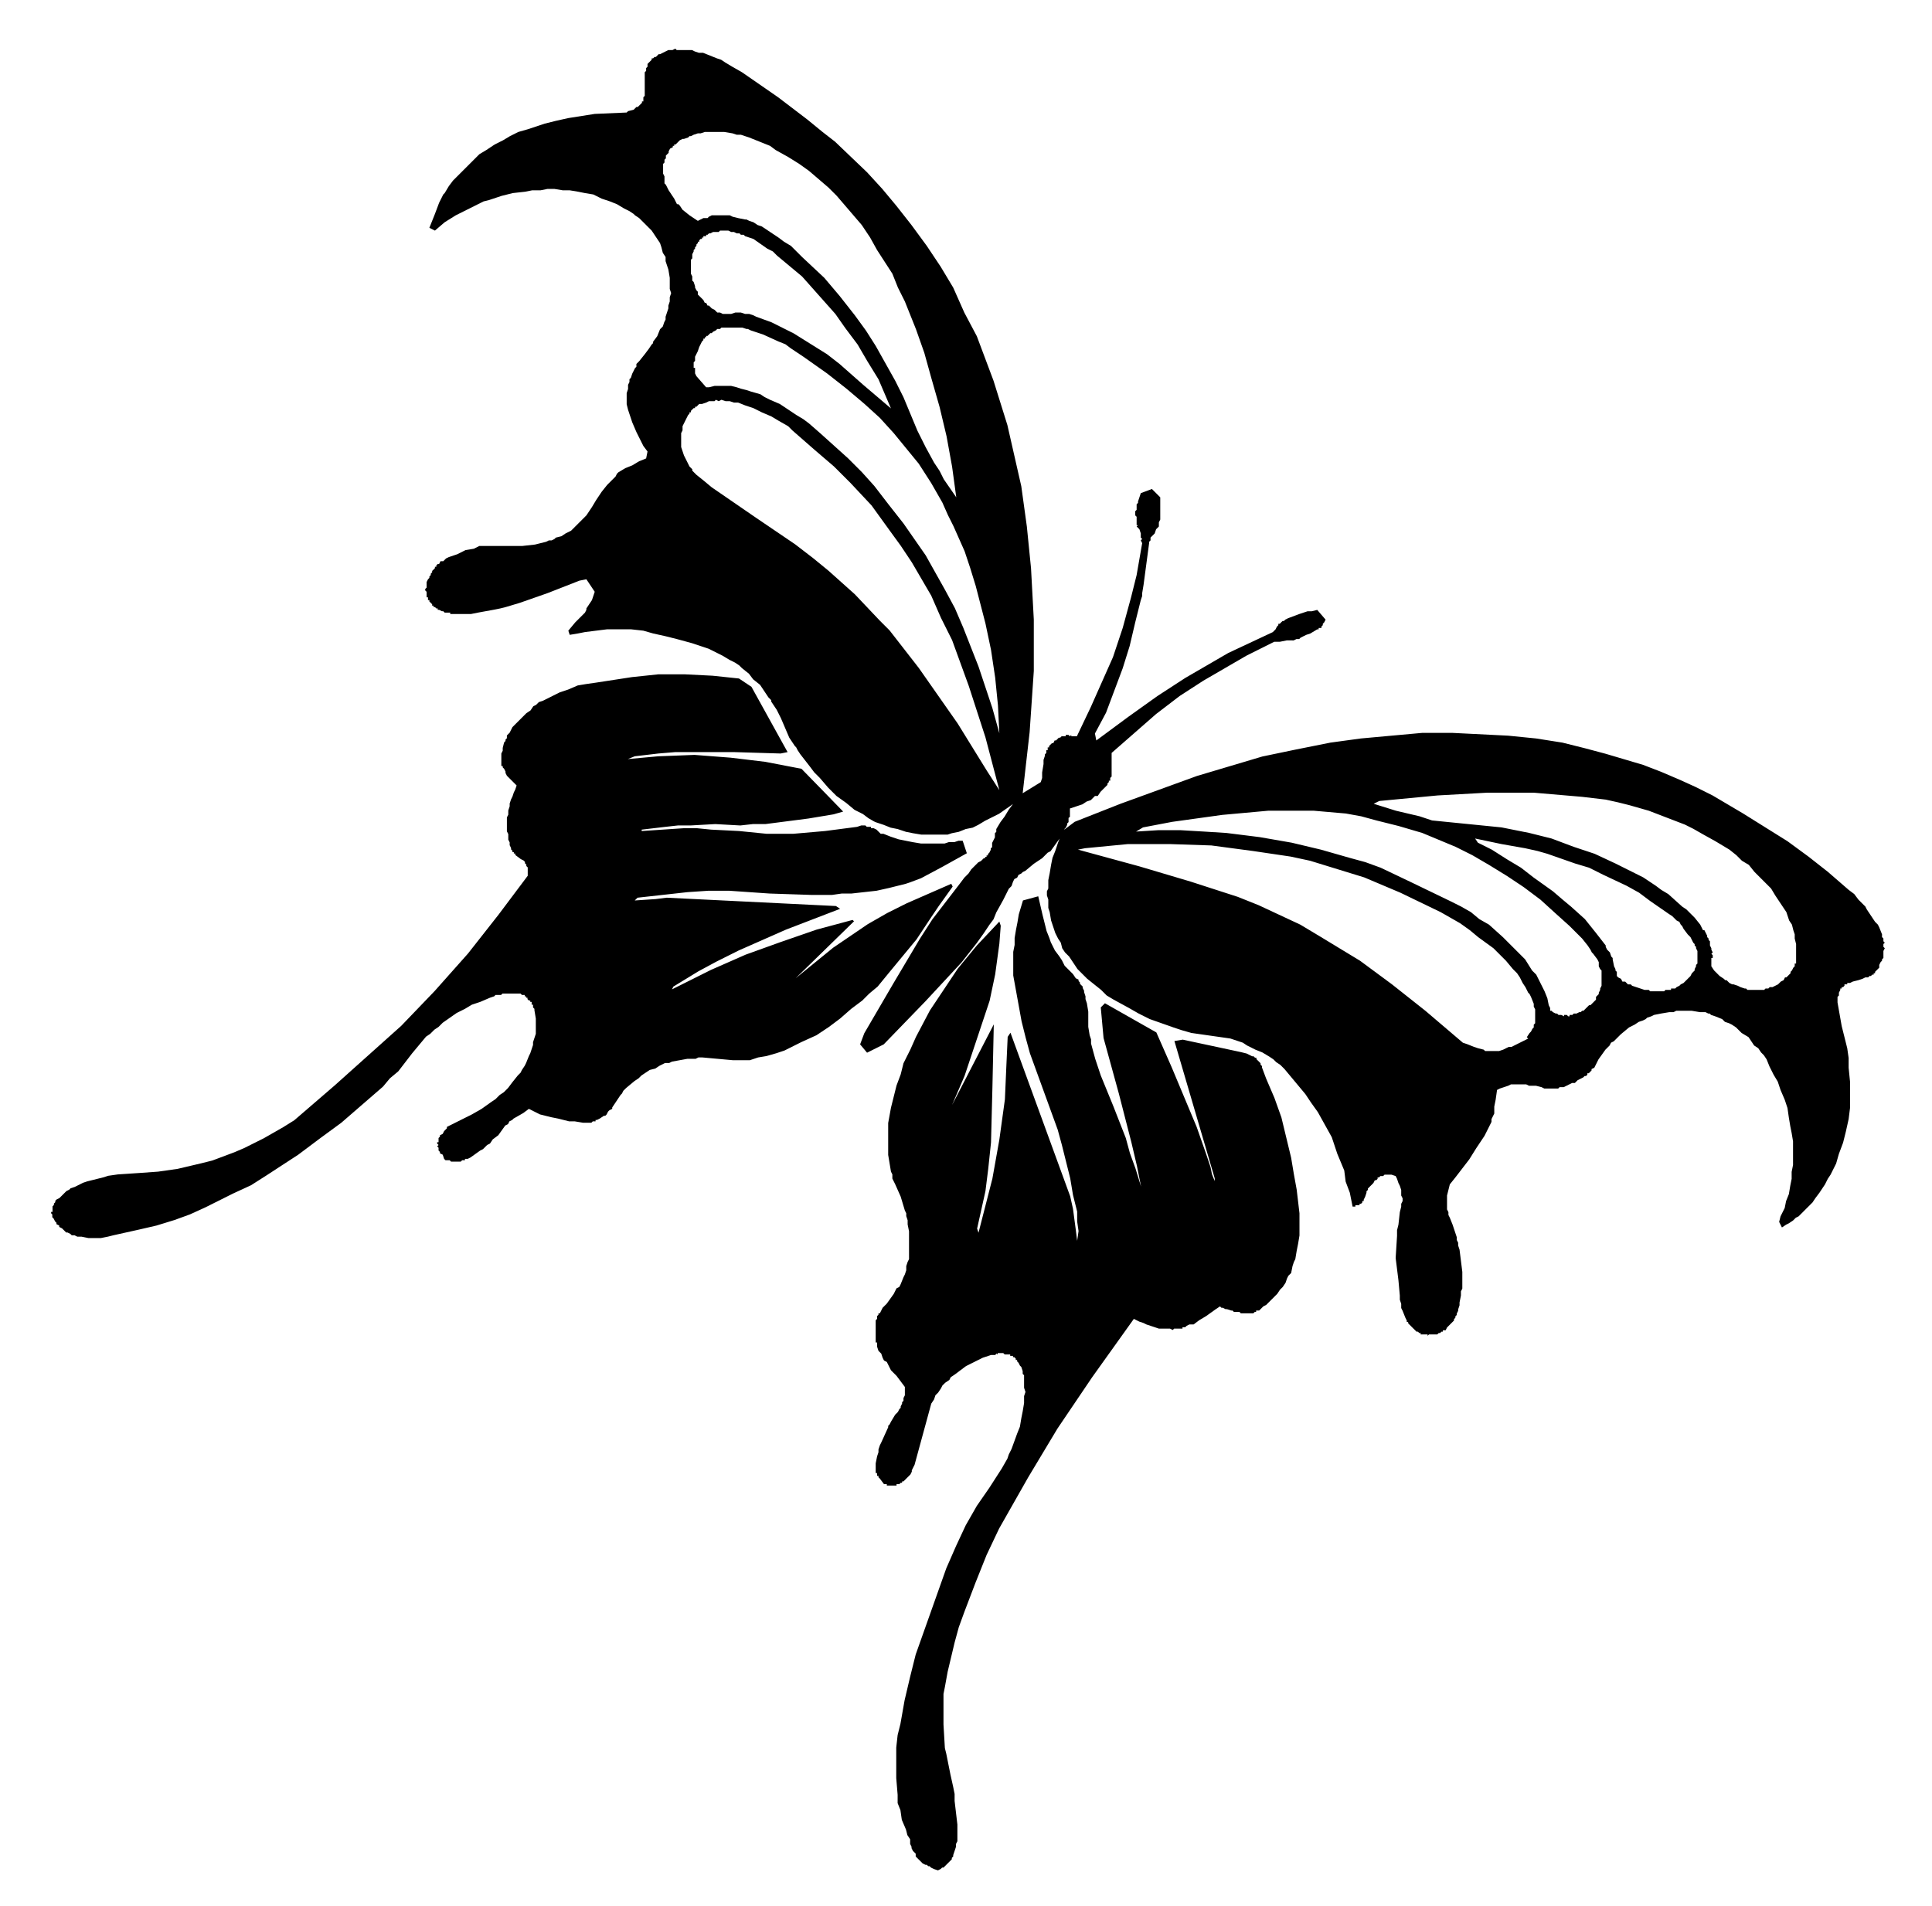 <?xml version="1.0" encoding="utf-8"?>
<!-- Generator: Adobe Illustrator 15.1.0, SVG Export Plug-In . SVG Version: 6.00 Build 0)  -->
<!DOCTYPE svg PUBLIC "-//W3C//DTD SVG 1.1//EN" "http://www.w3.org/Graphics/SVG/1.1/DTD/svg11.dtd">
<svg version="1.1" id="Layer_1" xmlns="http://www.w3.org/2000/svg" xmlns:xlink="http://www.w3.org/1999/xlink" x="0px" y="0px"
	 width="695.2px" height="686px" viewBox="0 0 695.2 686" enable-background="new 0 0 695.2 686" xml:space="preserve">
<path d="M615.8,344.8v0.5v0.5v0.5v0.5v1l1,1.5l1,1l1,1l1.5,1l0.5,0.5h0.5l0.5,0.5l0.5,0.5l1,0.5h0.5l1.5,0.5l1,0.5l1.5,0.5h0.5
	l0.5,0.5h1h0.5h0.5h1h0.5h1h0.5h1l0.5-0.5h0.5h0.5l0.5-0.5h1l1-0.5l1-0.5l1-1l1-0.5l0.5-1h0.5l0.5-0.5l0.5-0.5l0.5-0.5v-0.5l0.5-0.5
	l0.5-1l0.5-0.5v-0.5v-0.5h0.5v-0.5v-0.5v-0.5v-0.5v-1v-1.5v-1v-1v-0.5l-0.5-2v-1.5l-0.5-1.5l-0.5-2l-1-1.5l-0.5-1.5l-0.5-1.5l-1-1.5
	l-1-1.5l-2-3l-1.5-2.5l-2-2l-4-4l-2-2.5l-2.5-1.5l-2-2l-2.5-2l-2.5-1.5l-2.5-1.5l-4.5-2.5l-3.5-2l-3-1.5l-6.5-2.5l-6.5-2.5l-7-2
	l-4-1l-4.5-1l-8.5-1l-17.5-1.5h-7.5h-9l-18,1l-21,2l-2,1l8,2.5l8.5,2l4.5,1.5l5,0.5l10,1l10,1l5,1l5,1l8,2l8,3l7.5,2.5l7.5,3.5
	l5,2.5l5,2.5l4.5,3l2,1.5l2.5,1.5l5,4.5l1.5,1l1,1l1,1l1,1l2,2.5l1,2h0.5l0.5,1l0.5,1v0.5l0.5,0.5v0.5l0.5,0.5v1.5l0.5,1v0.5l0.5,1
	l-0.5,0.5l0.5,0.5v0.5v0.5L615.8,344.8L615.8,344.8L615.8,344.8z M598.8,356.8l0.5-0.5h1h0.5h0.5v-0.5h0.5h0.5h0.5l0.5-0.5l1-0.5
	l0.5-0.5l1-0.5l0.5-0.5l0.5-0.5l0.5-0.5l0.5-0.5l0.5-0.5l0.5-1l0.5-0.5l0.5-0.5v-0.5l0.5-1v-0.5l0.5-0.5v-0.5v-0.5v-0.5v-0.5v-1v-1
	v-0.5l-0.5-1v-0.5l-0.5-0.5v-0.5l-0.5-0.5l-0.5-1l-0.5-1l-1-1l-1.5-2l-0.5-1l-0.5-0.5l-0.5-1l-1-0.5l-1.5-1.5l-1.5-1l-6.5-4.5l-4-3
	l-4.5-2.5l-8.5-4l-5-2.5l-5-1.5l-10-3.5l-3.5-1l-4.5-1l-8.5-1.5l-9.5-2l1,1.5l5,2.5l5.5,3.5l5,3l4.5,3.5l7,5l3.5,3l3,2.5l5,4.5
	l2,2.5l2,2.5l3.5,4.5v0.5l0.5,1l1,1l0.5,1.5l0.5,0.5v0.5l0.5,2.5l0.5,1v0.5l0.5,0.5v1v0.5l0.5,0.5l1,0.5l0.5,1h1l0.5,0.5l0.5,0.5h1
	l0.5,0.5l1.5,0.5l1.5,0.5l1.5,0.5h1.5l0.5,0.5h1h0.5h1h1.5L598.8,356.8L598.8,356.8L598.8,356.8z M567.3,364.8l1-0.5h0.5l0.5-0.5
	h0.5l0.5-0.5l0.5-0.5l0.5-0.5l0.5-0.5h0.5l0.5-0.5l0.5-0.5l0.5-0.5l0.5-0.5v-1l0.5-0.5l0.5-0.5v-0.5l0.5-1v-0.5l0.5-1v-0.5v-1v-0.5
	v-0.5v-0.5v-0.5v-0.5v-0.5v-0.5v-0.5l-0.5-0.5l-0.5-1v-1.5l-0.5-1l-1.5-2l-0.5-0.5l-0.5-1l-1-1.5l-2-2.5l-2.5-2.5l-2-2l-5-4.5
	l-5.5-5l-6-4.5l-6-4l-6.5-4l-6-3.5l-6-3l-6-2.5l-6-2.5l-8.5-2.5l-8-2l-5.5-1.5l-5.5-1l-11.5-1h-8h-8.5l-16.5,1.5l-18,2.5l-10.5,2
	l-2.5,1.5l8-0.5h8l8.5,0.5l8,0.5l12,1.5l11.5,2l10.5,2.5l10.5,3l5.5,1.5l5.5,2l10.5,5l14.5,7l4,2l3.5,2l3,2.5l3.5,2l5,4.5l2.5,2.5
	l2.5,2.5l3,3l2.5,4l1.5,1.5l1,2l1,2l1,2l1,2.5l0.5,2.5l0.5,1v1h0.5l0.5,0.5l1,0.5h0.5l0.5,0.5h0.5h0.5l1,0.5v-0.5h0.5h0.5l0.5,0.5
	h0.5v-0.5h0.5h0.5l0.5-0.5h0.5L567.3,364.8L567.3,364.8L567.3,364.8z M664.7,353.8v0.5h-0.5h-0.5v0.5l-0.5,0.5h-0.5v0.5h-0.5v0.5
	l-0.5,1v1l-0.5,0.5v0.5v0.5v1l1.5,8.5l2,8l0.5,3.5v3.5l0.5,5v2.5v2.5v4.5l-0.5,4l-1,4.5l-1,4l-1.5,4l-1,3.5l-1,2l-1,2l-1,1.5l-1,2
	l-2,3l-1.5,2l-1,1.5l-1.5,1.5l-1.5,1.5l-1.5,1.5l-0.5,0.5l-1,0.5l-1,1l-1.5,1l-1,0.5l-1.5,1l-1-2l0.5-2l1.5-3l0.5-2.5l1-2.5l0.5-3
	l0.5-2.5v-2.5l0.5-2.5v-3v-2.5v-3l-0.5-3l-0.5-2.5l-0.5-3l-0.5-3.5l-1-3l-1.5-3.5l-1-3l-1.5-2.5l-1.5-3l-1-2.5l-1-1.5l-1-1l-1-1.5
	l-1.5-1l-1-1.5l-1-1.5l-2.5-1.5l-2-2l-1.5-1l-1-0.5l-1.5-0.5l-1-1l-2.5-1l-1.5-0.5l-0.5-0.5h-0.5l-1-0.5h-0.5h-1.5l-3-0.5h-1.5h-1
	h-1.5h-1.5l-1,0.5h-1.5l-3,0.5l-2.5,0.5l-1,0.5l-1.5,0.5l-0.5,0.5l-1,0.5l-1.5,0.5l-1.5,1l-2,1l-3,2.5l-2.5,2.5l-1,0.5l-0.5,1
	l-0.5,0.5l-1,1l-2.5,3.5l-1,2l-0.5,1l-1,0.5v0.5l-0.5,0.5l-0.5,0.5h-0.5v0.5l-0.5,0.5h-0.5l-0.5,0.5l-1,0.5l-1,0.5l-1,1h-1l-1,0.5
	l-1,0.5l-1,0.5h-1.5l-0.5,0.5h-0.5h-0.5h-0.5h-0.5h-0.5h-1h-1.5l-1-0.5l-2-0.5h-2.5l-1-0.5h-1h-1h-0.5h-0.5h-1h-0.5h-0.5h-0.5
	l-1,0.5l-1.5,0.5l-1.5,0.5l-1,0.5l-0.5,3.5l-0.5,2.5v1.5v1l-0.5,1l-0.5,1v1l-0.5,1l-1,2l-1,2l-3,4.5l-2.5,4l-5,6.5l-2,2.5l-0.5,2
	l-0.5,2v0.5v1v0.5v1v0.5v1.5l0.5,1v1l0.5,1l1,2.5l1.5,4.5v1l0.5,1v1l0.5,1.5l1,8v2v2v2l-0.5,1v1.5l-0.5,2.5v1l-0.5,1.5v0.5l-0.5,1
	v0.5l-0.5,0.5v0.5l-0.5,0.5v0.5l-0.5,0.5l-1,1l-0.5,0.5l-0.5,0.5l-0.5,1h-1v0.5h-0.5l-0.5,0.5h-0.5l-0.5,0.5h-0.5h-0.5h-0.5h-0.5
	h-0.5h-0.5l-0.5,0.5v-0.5h-0.5h-0.5h-0.5h-0.5h-0.5v-0.5h-0.5l-0.5-0.5h-0.5l-0.5-0.5l-0.5-0.5l-0.5-0.5l-0.5-0.5l-0.5-0.5l-0.5-0.5
	v-0.5h-0.5v-0.5l-0.5-1l-1-2.5l-0.5-1v-1.5l-0.5-1.5v-1.5l-0.5-5.5l-0.5-4l-0.5-4l0.5-8v-1v-1l0.5-2l0.5-4.5l0.5-2v-1l0.5-1v-1
	l-0.5-1v-0.5v-0.5v-0.5v-0.5l-0.5-1.5l-0.5-1l-0.5-1.5l-0.5-1l-1.5-0.5h-1h-0.5h-0.5h-0.5l-0.5,0.5h-0.5h-0.5l-0.5,0.5h-0.5v0.5
	l-0.5,0.5h-0.5l-0.5,1l-0.5,0.5l-1.5,1.5v0.5l-0.5,0.5v0.5l-0.5,1.5l-0.5,1v0.5h-0.5v0.5l-0.5,0.5h-0.5v0.5h-0.5h-0.5h-0.5v0.5h-0.5
	h-0.5l-1-5l-1.5-4l-0.5-4l-2.5-6l-1-3l-1-3l-2.5-4.5l-2.5-4.5l-2.5-3.5l-2-3l-2.5-3l-2.5-3l-2.5-3l-1.5-1.5l-1.5-1l-1-1l-1.5-1
	l-2.5-1.5l-1.5-0.6l-1-0.4l-3-1.5l-1.5-1l-1.5-0.5l-1.5-0.5l-1.5-0.5l-3.5-0.5l-3.5-0.5l-7-1l-3.5-1l-1.5-0.5l-1.5-0.5l-8.5-3l-4-2
	l-3.5-2l-5.5-3l-2.5-1.5l-2-2l-2.5-2l-2.5-2l-2.5-2.5l-1-1l-1-1.5l-2-3l-1.5-1.5l-1-1.5l-0.5-2l-1-1.5l-1-2l-0.5-1.5l-1-3l-0.5-3
	l-0.5-1.5v-1.5v-1.5l-0.5-1.5v-1.5l0.5-1v-3l0.5-2.5l0.5-3l0.5-2.5l1-2.5l1-3l1-2.5l1-2l4-3l16.5-6.5l27.5-10l23.5-7l12-2.5
	l12.5-2.5l11-1.5l11-1l11-1h11l10,0.5l10,0.5l10,1l9.5,1.5l8,2l7.5,2l13.5,4l6.5,2.5l7,3l5.5,2.5l6,3l11,6.5l16,10l7.5,5.5l7,5.5
	l7.5,6.5l2,1.5l1.5,2l1.5,1.5l1,1l0.5,1l2,3l1,1.5l1,1l0.5,1l1,2.5v1l0.5,0.5v0.5v0.5l0.5,0.5l-0.5,0.5v1l0.5,0.5l-0.5,1v1v0.5v1
	l-0.5,0.5v0.5l-0.5,0.5l-0.5,1v0.5v0.5l-0.5,0.5l-0.5,0.5l-0.5,0.5v0.5h-0.5v0.5h-0.5l-0.5,0.5h-0.5l-0.5,0.5h-0.5h-0.5l-1,0.5
	l-1.5,0.5l-2,0.5l-1,0.5h-0.5L664.7,353.8L664.7,353.8L664.7,353.8z M552.4,368.3v-0.5v-0.5v-1v-0.5v-0.5v-1v-0.5v-0.5l-0.5-1v-0.5
	v-0.5l-1-2.5l-0.5-1l-0.5-0.5l-1-2l-1-1.5l-1-2l-1-1.5l-1.5-1.5l-2.5-3l-1.5-1.5l-1-1l-2-2l-5.5-4l-3-2.5l-3.5-2.5l-3.5-2l-3.5-2
	l-14.5-7l-13-5.5l-6.5-2l-6.5-2l-6.5-2l-7-1.5l-13.5-2l-15-2l-15-0.5h-15l-15.5,1.5l-2.5,0.5l22,6l18.5,5.5l17,5.5l7.5,3l7.5,3.5
	l7.5,3.5l7.5,4.5l14,8.5l11.5,8.5l12,9.5l13.5,11.5l1.5,0.5l2.5,1l1.5,0.5l2,0.5l0.5,0.5h1h0.5h0.5h0.5h0.5h1h0.5h0.5l1.5-0.5l1-0.5
	l1-0.5h1l1-0.5l1-0.5l1-0.5l1-0.5l1-0.5l1-0.5l-0.5-0.5l1-1.5l0.5-0.5l0.5-1l0.5-0.5v-0.5v-0.5L552.4,368.3z M384.5,294.4v1v0.5
	l-0.5,0.5v0.5l-0.5,1l-0.5,0.5v0.5l-1,2l-1.5,2l-2.5,3.5l-1,0.5l-0.5,0.5l-1.5,1.5l-3,2l-3,2.5l-1,0.5l-0.5,0.5l-1,0.5l-0.5,1
	l-1,0.5l-0.5,1l-0.5,1.5l-1,1l-1,2l-1,2l-2.5,4.5l-1,2.5l-1.5,2l-2,3l-2.5,3.5l-5.5,7l-13,14l-15,15.5l-6,3l-2.5-3l1.5-4l10.5-18
	l9.5-16l4.5-7l5-6.5l5-6.5l1.5-2l1.5-1.5l1-1.5l1-1l0.5-0.5l0.5-0.5l0.5-0.5l1-0.5l1-1h0.5v-0.5h0.5v-0.5h0.5v-0.5l0.5-0.5l0.5-1
	v-0.5l0.5-0.5v-1.5l1-2v-1v-0.5l0.5-0.5v-1l1.5-2.5l1.5-2l1.5-2.5l1.5-2l-5,3.5l-5,2.5l-2.5,1.5l-1,0.5l-1,0.5l-2.5,0.5l-2.5,1
	l-2.5,0.5l-1.5,0.5h-1h-1.5h-1.5h-1.5h-1h-3l-3-0.5l-2.5-0.5l-3-1l-2.5-0.5l-2.5-1l-3-1l-0.6-0.3l-1.9-1.1l-2-1.5l-3-1.5l-3-2.5
	l-3.5-2.5l-3-3l-3-3.5l-2-2l-1.5-2l-3.5-4.5l-1-1.5l-0.5-1l-0.5-0.5l-2-3l-3-7l-1.5-3l-2-3v-0.5l-0.5-0.5l-0.5-0.5l-1-1.5l-1-1.5
	l-1-1.5l-2.5-2l-1.5-2l-2.5-2l-1-1l-1.5-1l-1-0.5l-1-0.5l-2.5-1.5l-5-2.5l-6-2l-5.5-1.5l-4-1l-4.5-1l-3.5-1l-4.5-0.5h-4h-4.5l-4,0.5
	l-4,0.5l-2.5,0.5l-3,0.5l-0.5-1.5l2.5-3l2.5-2.5l1-1l0.5-1v-0.5l1-1.5l1-1.5l0.5-1.5l0.5-1.5l-3-4.5l-2.5,0.5l-11.5,4.5l-10,3.5
	l-5,1.5l-2,0.5l-2.5,0.5l-5.5,1l-2.5,0.5h-1.5h-1h-3h-1h-0.5h-0.5v-0.5h-0.5h-1.5l-0.5-0.5h-0.5l-1-0.5h-0.5v-0.5h-0.5l-0.5-0.5
	h-0.5v-0.5h-0.5v-0.5l-0.5-0.5l-0.5-0.5v-0.5h-0.5v-1h-0.5v-0.5v-1v-0.5l-0.5-0.5v-0.5l0.5-0.5v-0.5v-0.5v-1l0.5-1l0.5-0.5v-0.5
	l0.5-0.5v-0.5l0.5-0.5v-0.5l0.5-0.5l0.5-0.5v-0.5h0.5v-0.5l0.5-0.5h0.5l0.5-1h1l0.5-0.5l0.5-0.5l1-0.5l1.5-0.5l1.5-0.5l3-1.5l3-0.5
	l2-1h3h8h4.5l4.5-0.5l2-0.5l2-0.5l1-0.5h1l1-0.5l0.5-0.5l2-0.5l1.5-1l2-1l1.5-1.5l0.5-0.5l0.5-0.5l0.5-0.5l0.5-0.5l1-1l1-1l2-3
	l1.5-2.5l2-3l2-2.5l1-1l0.5-0.5l0.5-0.5l0.5-0.5l0.5-0.5l0.5-1l0.5-0.5l2.5-1.5l2.5-1l2.5-1.5l2.5-1l0.5-2.5l-1.5-2l-2.5-5l-1.5-3.5
	l-0.5-1.5l-0.5-1.5l-0.5-1.5l-0.5-2V145v-0.5v-1V143v-1.5l0.5-1.5v-1.5l0.5-1v-1l0.5-0.5l0.5-1.5l1-2l0.5-0.5v-1l1-1l2-2.5l1.5-2
	l1-1.5l0.5-0.5V123l1.5-2l1-2.5l1-1l0.5-1.5l0.5-1v-1l1-3v-1l0.5-1.5V107l0.5-1.5l-0.5-1.5v-1v-1.5V100l-0.5-3l-0.5-1.5l-0.5-1.5
	v-1.5l-1-1.5l-0.5-2l-0.5-1.5l-1-1.5l-1-1.5l-1-1.5l-1.5-1.5l-1-1l-1.5-1.5l-0.5-0.5l-1.5-1l-0.5-0.5l-1.5-1l-2-1l-2.5-1.5l-2.5-1
	l-3-1l-3-1.5l-3-0.5l-2.5-0.5l-3-0.5h-2.5l-3-0.5h-2.5l-2.5,0.5h-3l-2.5,0.5l-4.5,0.5l-4,1l-4.5,1.5l-2,0.5l-2,1l-2,1l-2,1l-4,2
	l-4,2.5l-3.5,3l-2-1l2-5l1.5-4l1-2l0.5-1l0.5-0.5l1.5-2.5l1.5-2l2-2l2-2l1.5-1.5l1.5-1.5l2.5-2.5l2.5-1.5l3-2l3-1.5l2.5-1.5l3-1.5
	l3.5-1l6-2l2-0.5l2-0.5l4.5-1l9.5-1.5l11.5-0.5l0.5-0.5l2-0.5l0.5-0.5l0.5-0.5h0.5l0.5-0.5l0.5-0.5l0.5-0.5v-0.5h0.5v-0.5v-0.5v-0.5
	l0.5-0.5v-0.5v-0.5v-1.5v-0.5v-0.5v-0.5v-1v-1v-0.5v-0.5v-0.5v-0.5v-0.5l0.5-0.5v-0.5v-0.5l0.5-0.5v-0.5v-0.5l0.5-0.5l0.5-0.5
	l0.5-0.5v-0.5h0.5l0.5-0.5h0.5l0.5-0.5l0.5-0.5h0.5l1-0.5l1-0.5l1-0.5h1h0.5l1-0.5l0.5,0.5h1h3h1.5l1,0.5l1.5,0.5h1.5l2.5,1l2.5,1
	l1.5,0.5l1.5,1l2.5,1.5l3.5,2l13,9l10.5,8l5.5,4.5l4.5,3.5l11.5,11l5.5,6l5,6l5.5,7l5.5,7.5l5,7.5l4.5,7.5l4,9l4.5,8.5l3,8l3,8l5,16
	l2.5,11l2.5,11l2,14.5l1.5,15l1,18.5v18.5l-1.5,22l-2.5,22l6.5-4l0.5-1.5v-2l0.5-3v-1.5l0.5-1.5v-0.5l0.5-0.5v-0.5v-0.5h0.5v-0.5
	v-0.5h0.5v-0.5l0.5-0.5l0.5-0.5h0.5l0.5-1h0.5l0.5-0.5l0.5-0.5h0.5l0.5-0.5h0.5h0.5h0.5v-0.5h0.5h0.5l0.5,0.5l0.5-0.5v0.5h0.5h1h0.5
	l5-10.5l8-18l3.5-10.5l3-11l2-8l2-11.5h2.5l-2,15l-0.5,3v1l-0.5,1.5l-2,8l-2,8.5l-2.5,8l-3,8l-3,8l-4,7.5l0.5,2.5l11.5-8.5l10.5-7.5
	l10-6.5l15.5-9l16-7.5l1-1l0.5-1l0.5-0.5v-0.5h0.5l0.5-0.5l0.5-0.5h0.5l0.5-0.5l1-0.5l4-1.5l1.5-0.5l1.5-0.5h1.5l2-0.5l3,3.5l-0.5,1
	l-0.5,0.5v0.5l-0.5,0.5v0.5h-0.5h-0.5v0.5h-0.5l-2.5,1.5l-1.5,0.5l-2,1l-0.5,0.5h-1l-1,0.5H465h-0.5H464h-1l-2.5,0.5h-2l-10,5
	l-15.5,9l-8.5,5.5l-8.5,6.5l-8,7l-8,7v1v3v1.5v1v0.5v1v0.5l-0.5,0.5v0.5v0.5H399v0.5l-0.5,0.5v0.5l-0.5,0.5l-1,1l-1,1l-1,1.5h-1
	l-0.5,0.5l-1,1l-1.5,0.5l-1.5,1l-1.5,0.5l-1.5,0.5l-1.5,0.5v1v1v1L384.5,294.4z M359.6,263.9l-0.5-10l-1-10l-1.5-10l-2-9.5
	l-3.5-13.5l-2-6.5l-2-6l-4-9l-2-4l-2-4.5l-4-7l-4.5-7l-4.5-5.5l-4.5-5.5l-5-5.5l-5.5-5l-6.5-5.5l-7-5.5l-8.5-6l-4.5-3l-2-1.5l-2.5-1
	l-5.5-2.5l-1.5-0.5l-1.5-0.5l-1.5-0.5l-1-0.5h-0.5l-1.5-0.5h-1.5h-1h-1h-0.5h-1h-0.5h-1h-1l-0.5,0.5h-1l-0.5,0.5l-1,0.5l-0.5,0.5
	h-0.5l-0.5,0.5l-0.5,0.5h-0.5v0.5h-0.5v0.5h-0.5v0.5l-0.5,0.5l-0.5,1l-0.5,1l-0.5,1.5l-0.5,1l-0.5,1v0.5v0.5v0.5l-0.5,0.5v0.5v1v0.5
	h0.5v0.5v0.5v1l0.5,1l3.5,4h1l2-0.5h1h1.5h1h1h1.5l2,0.5l1.5,0.5l2,0.5l1.5,0.5l3.5,1l1.5,1l2,1l3.5,1.5l3,2l3,2l2.5,1.5l2,1.5
	l4,3.5l5,4.5l5,4.5l5,5l4.5,5l5,6.5l5.5,7l8,11.5l7,12.5l3.5,6.5l3,7l5.5,14l5,15L359.6,263.9z M359.6,284.4l-5-19l-6-18.5l-6-16.5
	l-4-8l-3.5-8l-7-12l-4-6l-4-5.5l-6.5-9l-7.5-8l-6-6l-7-6l-8-7l-1.5-1.5l-3.5-2l-2.5-1.5l-3.5-1.5l-3-1.5l-1.5-0.5l-1.5-0.5l-2.5-1
	h-1.5l-1.5-0.5h-1.5l-1.5-0.5l-1,0.5l-1-0.5l-0.5,0.5h-0.5h-0.5h-1l-1,0.5l-1.5,0.5h-1l-0.5,0.5l-0.5,0.5h-0.5v0.5h-0.5l-0.5,0.5
	l-0.5,0.5v0.5h-0.5v0.5l-0.5,0.5l-0.5,1l-0.5,1l-0.5,1l-0.5,1v1.5l-0.5,1v0.5v0.5v0.5v0.5v0.5v1v0.5v1l0.5,1.5l0.5,1.5l0.5,1l0.5,1
	l0.5,1l0.5,1l1,1v0.5l0.5,0.5l1,1l2.5,2l3,2.5l16,11l14,9.5l6.5,5l5.5,4.5l9.5,8.5l9,9.5l3.5,3.5l3.5,4.5l7,9l14,20l10.5,17
	L359.6,284.4z M344.1,179l-1.5-11l-2-11l-2.5-10.5l-3-10.5l-2.5-9l-3-8.5l-4-10l-2.5-5l-2-5l-5.5-8.5l-2.5-4.5l-3-4.5l-3-3.5l-3-3.5
	l-3-3.5l-3-3l-3.5-3l-3.5-3l-3.5-2.5l-4-2.5l-4.5-2.5l-2-1.5l-2.5-1l-2.5-1l-2.5-1l-3-1h-1.5l-1.5-0.5l-3-0.5h-1.5h-2h-2h-1.5
	l-1.5,0.5h-1l-1.5,0.5l-1,0.5h-0.5l-0.5,0.5l-1.5,0.5h-0.5l-1,0.5l-0.5,0.5l-0.5,0.5l-0.5,0.5h-0.5v0.5h-0.5v0.5l-1,0.5l-0.5,1v0.5
	l-0.5,0.5l-0.5,0.5v1l-0.5,0.5v1l-0.5,0.5v1v0.5v0.5v0.5v0.5v0.5l0.5,1v1.5v1l0.5,0.5l1,2l1,1.5l1,1.5l0.5,1l0.5,1h0.5l0.5,0.5
	l1,1.5l2.5,2l3,2l1-0.5l1-0.5h1.5l0.5-0.5l1-0.5h1.5h1h1h0.5h0.5h1h1l1,0.5l2,0.5l2.5,0.5h0.5l1,0.5l1.5,0.5l1.5,1l1.5,0.5l6,4
	l2,1.5l2.5,1.5l4,4l8,7.5l5.5,6.5l5.5,7l4,5.5l3.5,5.5l7,12.5l1.5,3l1.5,3l2.5,6l2.5,6l1.5,3l1.5,3l3,5.5l2,3l1.5,3L344.1,179z
	 M320.6,147l-1.5-3.5l-3-7l-4-6.5l-3.5-6l-4.5-6l-3.5-5l-4-4.5l-4-4.5l-4-4.5l-6-5l-3-2.5l-1.5-1.5l-2-1l-5-3.5l-1.5-0.5l-1.5-0.5
	l-0.5-0.5h-1l-0.5-0.5h-1l-1-0.5h-1l-1-0.5h-0.5h-0.5h-0.5h-0.5h-1l-0.5,0.5h-1h-0.5h-0.5l-1,0.5h-0.5l-0.5,0.5h-0.5v0.5h-1v0.5
	h-0.5v0.5h-0.5l-0.5,0.5v0.5h-0.5v0.5l-0.5,0.5v0.5l-0.5,0.5v0.5l-0.5,0.5v0.5l-0.5,1v0.5v1l-0.5,0.5v1v1v0.5v1v0.5v0.5v0.5l0.5,1
	v1.5l0.5,0.5l0.5,1.5v0.5l0.5,1l0.5,0.5v1l0.5,0.5l0.5,0.5l0.5,0.5l0.5,0.5l0.5,1h0.5l0.5,1h0.5l0.5,0.5l0.5,0.5l1,0.5l0.5,0.5
	l0.5,0.5h0.5h0.5l1,0.5h0.5h0.5h0.5h0.5h1l1.5-0.5h0.5h0.5h0.5h0.5l1.5,0.5h1.5l1.5,0.5l1,0.5l5.5,2l2,1l2,1l4,2l8,5l4,2.5l4.5,3.5
	l8.5,7.5L320.6,147z M18.4,436.7v-0.5h0.5v-0.5v-0.5v-0.5v-0.5l0.5-0.5v-0.5l0.5-0.5v-0.5l0.5-0.5l1-0.5l0.5-0.5l1-1l0.5-0.5
	l0.5-0.5l1-0.5l0.5-0.5l1.5-0.5l1-0.5l1-0.5l1-0.5l1.5-0.5l4-1l2-0.5l1.5-0.5l3.5-0.5l7.5-0.5l7-0.5l3.5-0.5l3.5-0.5l8.5-2l4-1
	l4-1.5l4-1.5l3.5-1.5l7-3.5l7-4l4-2.5l14.5-12.5l24-21.5l12-12.5l12-13.5l11-14l10.5-14v-1v-1v-0.5v-0.5l-0.5-0.5v-0.5l-0.5-0.5
	v-0.5l-0.5-0.5l-1-0.5l-2-1.5v-0.5h-0.5v-0.5h-0.5v-0.5l-0.5-0.5v-0.5l-0.5-1v-1l-0.5-1v-1v-1l-0.5-1v-1v-0.5v-1v-1v-1.5l0.5-1v-1.5
	l0.5-1.5v-1l0.5-1.5l0.5-1l0.5-1.5l0.5-1l0.5-1.5l-0.5-0.5l-2-2l-1-1l-0.5-1v-0.5l-0.5-1l-0.5-0.5v-0.5h-0.5v-0.5v-0.5v-0.5v-0.5
	v-0.5v-1v-1l0.5-1v-1l0.5-2l0.5-0.5v-0.5l0.5-0.5v-1l0.5-0.5l0.5-0.5l0.5-1l0.5-1l1-1l2-2l1-1l1-1l1.5-1l1-1.5l1-0.5l1-1l1.5-0.5
	l1-0.5l5-2.5l1.5-0.5l1.5-0.5l3.5-1.5l3-0.5l3.5-0.5l13-2l9.5-1h9.5l10,0.5l9.5,1l4.5,3l13,23.5l-2.5,0.5l-16.5-0.5h-14.5h-7l-6,0.5
	l-8.5,1l-2.5,1l11-1l13-0.5l13,1l12.5,1.5l13,2.5l8.1,8.3l6.9,7.1l-3.5,1l-9,1.5l-15.5,2h-4.5l-4.5,0.5l-9-0.5l-9,0.5h-4.5l-4.5,0.5
	l-8.5,1v0.5l15-1h5l5,0.5l10,0.5l10,1h5h4.5l11.5-1l11.5-1.5l1.5-0.5h1.5l0.5,0.5h0.5h0.5h0.5v0.5h0.5h0.5l1,0.5l1,1l0.5,0.5h1
	l2.5,1l3,1l2.5,0.5l2.5,0.5l3,0.5h3h2.5h1.5h1.5l1.5-0.5h2l1.5-0.5h1.5l1.5,4.5l-9,5l-7.5,4l-4,1.5l-1.5,0.5l-2,0.5l-2,0.5l-2,0.5
	l-4.5,1l-9,1h-3.5l-3.5,0.5h-7.5l-15-0.5l-14.5-1h-7.5l-7.5,0.5l-9,1l-4.5,0.5l-4.5,0.5l-1,1l7.5-0.5l4-0.5l60.9,3l1.5,1l-19.5,7.5
	l-17,7.5l-8,4l-6.5,3.5l-9,5.5l-0.5,1l14-7l12.5-5.5l12.5-4.5l13-4.5l13-3.5l0.5,0.5l-21,20.5l13.5-11l12.5-8.5l7-4l7-3.5l8-3.5
	l8-3.5l0.5,1l-5,7l-2.7,4l-5.3,8l-9.5,11.5l-4.5,5.5l-3,2.5l-2.5,2.5l-4,3l-4,3.5l-4,3l-4.5,3l-5.5,2.5l-3,1.5l-3,1.5l-3,1l-3.5,1
	l-3,0.5l-3,1h-1.5h-1.5h-1.5h-1.5l-5.5-0.5l-5.5-0.5h-1.5l-1,0.5h-1.5h-1.5l-5.5,1l-1,0.5h-1.5l-1,0.5l-1,0.5l-1.5,1l-2,0.5l-1.5,1
	l-1.5,1l-1,1l-1.5,1l-3,2.5l-0.5,0.5l-0.5,0.5l-0.5,1l-0.5,0.5l-2,3l-1,1.5v0.5l-1,0.5l-0.5,0.5l-0.5,1l-0.5,0.5h-0.5l-1.5,1l-1,0.5
	h-0.5v0.5h-0.5h-0.5l-0.5,0.5h-0.5h-0.5h-0.5h-0.5h-0.5h-0.5l-3-0.5h-2l-2-0.5l-2-0.5l-2.5-0.5l-2-0.5l-2-0.5l-2-1l-2-1l-2,1.5
	l-3.5,2l-0.5,0.5l-1,0.5l-0.5,1l-1,0.5l-2.5,3.5l-2,1.5l-1,1.5l-1,0.5l-1,1l-0.5,0.5l-1,0.5l-3.5,2.5l-1,0.5h-0.5h-0.5v0.5h-0.5
	h-0.5l-0.5,0.5h-0.5h-0.5h-0.5h-0.5h-1h-0.5l-0.5-0.5h-1h-0.5l-0.5-0.5l-0.5-1.5l-1-0.5v-0.5l-0.5-0.5v-0.5v-0.5l-0.5-0.5l0.5-0.5
	l-0.5-0.5v-0.5h0.5v-0.5v-0.5v-0.5l0.5-0.5v-0.5l1-0.5l0.5-1l1-1v-0.5l9-4.5l3.5-2l3.5-2.5l1.5-1l1.5-1.5l1.5-1l0.5-0.5l1-1l1.5-2
	l2-2.5l1-1l0.5-1l1-1.5l0.5-1l1-2.5l0.5-1l0.5-1.5l0.5-1.5v-1l0.5-1.5l0.5-1.5v-1.5v-1.5v-1v-1.5l-0.5-3v-0.5l-0.5-0.5v-0.5v-0.5
	h-0.5v-0.5v-0.5h-0.5v-0.5h-0.5l-0.5-0.5v-0.5h-0.5v-0.5h-0.5v-0.5h-0.5h-0.5l-0.5-0.5h-0.5h-0.5h-0.5h-0.5h-2.5h-1h-1l-0.5,0.5h-1
	h-1l-0.5,0.5l-1.5,0.5l-3.5,1.5l-3,1l-2.5,1.5l-3,1.5l-5,3.5l-1.5,1.5l-1.5,1l-1.5,1.5l-1.5,1l-2.5,3l-2.5,3l-5,6.5l-3,2.5l-2.5,3
	l-7.5,6.5l-7.5,6.5l-7.5,5.5l-8,6l-11.5,7.5l-5.5,3.5l-6.5,3l-10,5l-5.5,2.5l-5.5,2l-6.5,2l-6.5,1.5l-9,2l-2,0.5l-2.5,0.5h-1h-1h-1
	h-1.5l-2.5-0.5h-1h-0.5l-1-0.5h-0.5h-0.5l-0.5-0.5l-1-0.5h-0.5l-0.5-0.5l-0.5-0.5l-0.5-0.5l-1-0.5v-0.5l-1-0.5v-0.5l-0.5-0.5l-0.5-1
	l-0.5-0.5v-1L18.4,436.7z M411,195.5l-0.5-1l0.5-0.5l-0.5-0.5V193v-0.5V192l-0.5-1.5l-1-1l0.5-0.5H409v-0.5V188v-0.5V187v-1
	l-0.5-0.5V185v-1l0.5-0.5V183v-0.5v-1l0.5-0.5v-0.5l0.5-1.5l0.5-1.5l4-1.5l3,3v1v3v2v1.5v0.5l-0.5,1v0.5v0.5v0.5l-0.5,0.5l-0.5,0.5
	l-0.5,1.5l-1,1l-0.5,0.5v1l-0.5,0.5v0.5H411z M358.6,487.2l-0.5,0.5h-0.5h-1l-3,1l-1,0.5l-1,0.5l-1,0.5l-1,0.5l-2,1l-2,1.5l-2,1.5
	l-1.5,1l-0.5,1l-1.5,1l-1,1l-0.5,1l-1,1.5l-0.5,0.5l-0.5,0.5l-0.5,1.5l-1,1.5l-6,22l-1,2v0.5l-0.5,1l-0.5,0.5l-0.5,0.5l-0.5,0.5
	l-0.5,0.5l-0.5,0.5h-0.5v0.5h-0.5l-0.5,0.5h-0.5h-0.5v0.5h-0.5h-0.5h-0.5h-0.5h-0.5h-0.5h-0.5v-0.5h-0.5h-0.5l-1.5-2l-0.5-0.5v-0.5
	h-0.5v-0.5v-0.5h-0.5v-0.5v-0.5v-0.5v-0.5v-0.5v-1l0.5-2.5l0.5-1.5v-1l0.5-1.5l0.5-1l2.5-5.5v-0.5l0.5-0.5l0.5-1l1.5-2.5l1-1l0.5-1
	l0.5-0.5v-0.5l0.5-1v-0.5l0.5-0.5v-1l0.5-1v-1v-0.5v-1.5l-1.5-2l-1.5-2l-2-2l-1.5-3l-1-0.5l-0.5-1l-0.5-1.5l-1-1l-0.5-1.5v-0.5v-1
	h-0.5v-0.5v-0.5v-1.5v-1.5v-1.5v-1v-0.5v-0.5v-0.5l0.5-0.5v-0.5v-0.5l0.5-0.5v-0.5h0.5l0.5-1l0.5-1l1.5-1.5l2.5-3.5l0.5-1l0.5-1
	l1-0.5l0.5-1l1-2.5l0.5-1l0.5-1.5v-1.5l0.5-1.5l0.5-1v-1.5v-3v-2.5v-1.5v-1.5l-0.5-2.5v-1.5l-0.5-1.5v-1l-0.5-1l-1.5-5l-2-4.5l-1-2
	v-1.5l-0.5-1l-1-6v-3v-1.5v-1.5v-2.5v-3l1-5.5l1-4l1-4l1.5-4l1-4l2.5-5l2-4.5l5-9.5l5-7.5l5-7.5l1.8-2.2l5.2-6.3l8-8.5l0.5,1.5
	l-0.5,6.5l-1.5,11l-2,9.5l-3,9l-3,9l-3,9l-4.5,10.5l15-29l-0.5,23l-0.5,19.5l-1,9.5l-1,8l-3,13.5l0.5,1.5l5-19.5l2.5-14l2-14.5
	l0.5-11.5l0.5-11l1-1.5l21.5,58.9l1,4.5l1,7.5l0.5,4l0.5-3.5l-0.5-3.5v-3.5l-1.5-6l-1-6l-3-12l-1.5-5.5l-2-5.5l-4-11l-4-11l-1.5-5.5
	l-1.5-6l-2-11l-1-5.5v-3v-3v-2.5l0.5-2.5v-2.5l0.5-3l0.5-2.5l0.5-3l1.5-5l5.5-1.5l1.5,6.5l1.5,6l1,2.5l0.5,1.5l0.5,1l1,2l1.5,2
	l1,1.5l1,2l0.5,0.5l0.5,0.5l0.5,0.5l1.5,1.5l1,1.5l1,0.5v0.5l0.5,0.5v0.5l0.5,0.5l0.5,0.5v0.5l0.5,1v0.5l0.5,1.5v1l0.5,1.5l0.5,3
	v5.5l0.5,3l0.5,1.5v1.5l1.5,5.5l2,6l4.5,11l4.5,11.5l1.5,5.5l2,5.5l2,6.5l-1.5-7.5l-2-8.5l-4.5-17.5l-5.5-20l-1-11l1.5-1.5
	l18.5,10.5l5.5,12.5l9,21.5l3.5,10l1.5,4.5l0.5,2.5l1,2.5v-1l-14.5-49.4l3-0.5l21,4.5l2,0.5l1,0.5l1,0.5h0.5l0.5,0.5h0.5v0.5
	l0.5,0.5l0.5,0.5l0.5,0.5v0.5l0.5,0.5v0.5l1.5,4l1.5,3.5l1.5,3.5l2.5,7l3.5,14.5l1,6l1,5.5l1,8.5v4v2v2l-0.5,3l-0.5,2.5l-0.5,3
	l-0.5,1l-0.5,1.5l-0.5,2.5l-1,1l-0.5,1l-0.5,1.5l-1,1.5l-1,1l-1,1.5l-1,1l-1,1l-1,1l-1,1l-1,0.5l-1,1l-0.5,0.5h-0.5H452v0.5h-0.5
	l-0.5,0.5h-0.5h-1H449h-0.5h-1h-1l-0.5-0.5h-2l-0.5-0.5H443l-1.5-0.5H441l-1-0.5h-0.5l-0.5-0.5l-1.5,1l-3.5,2.5l-2.5,1.5l-2,1.5H428
	l-1,0.5l-0.5,0.5H426h-0.5v0.5H425h-1.5h-1l-0.5,0.5l-1-0.5h-1h-0.5h-1H418h-1l-1.5-0.5l-1.5-0.5l-1.5-0.5l-1-0.5l-1.5-0.5l-1-0.5
	l-1-0.5l-15,21l-12.5,18.5l-10.5,17.5l-10.5,18.5l-4.5,9.5l-4,10l-4,10.5l-2,5.5l-1.5,5.5l-2.5,10.5l-1,5.5l-0.5,2.5v3v4v4l0.5,8.5
	l0.5,2l0.5,2.5l1,5l1,4.5l0.5,2.5v2.5l1,8.5v2v1v1v1v1l-0.5,1v1l-1,3v0.5l-0.5,0.5v0.5l-0.5,0.5l-0.5,0.5l-0.5,0.5l-0.5,0.5
	l-0.5,0.5l-0.5,0.5h-0.5l-0.5,0.5l-1,0.5l-1.5-0.5l-1-0.5l-0.5-0.5h-0.5l-0.5-0.5h-0.5l-1-0.5l-0.5-0.5l-0.5-0.5l-0.5-0.5l-0.5-0.5
	l-0.5-0.5v-1l-0.5-0.5l-0.5-0.5l-0.5-1v-0.5l-0.5-1V663v-1l-1-1.5l-0.5-2l-1.5-3.5l-0.5-3.5l-1-2.5v-3l-0.5-6v-2.5v-3V629l0.5-4.5
	l1-4l1.5-8.5l2-8.5l2-8l5.5-15.5l5.5-15.5l3.5-8l3.5-7.5l2-3.5l2-3.5l4.5-6.5l4.5-7l2-3.5l0.5-1.5l1-2l2-5.5l1-2.5l0.5-3l0.5-2.5
	l0.5-3v-1.5v-1l0.5-1.5l-0.5-1.5v-3v-1v-0.5l-0.5-0.5v-0.5v-0.5l-0.5-1.5l-0.5-0.5l-0.5-1l-0.5-0.5v-0.5h-0.5v-0.5l-0.5-0.5h-0.5
	v-0.5h-0.5h-0.5v-0.5h-0.5h-0.5h-0.5h-0.5l-0.5-0.5h-1h-0.5h-0.5v0.5L358.6,487.2z"/>
</svg>
